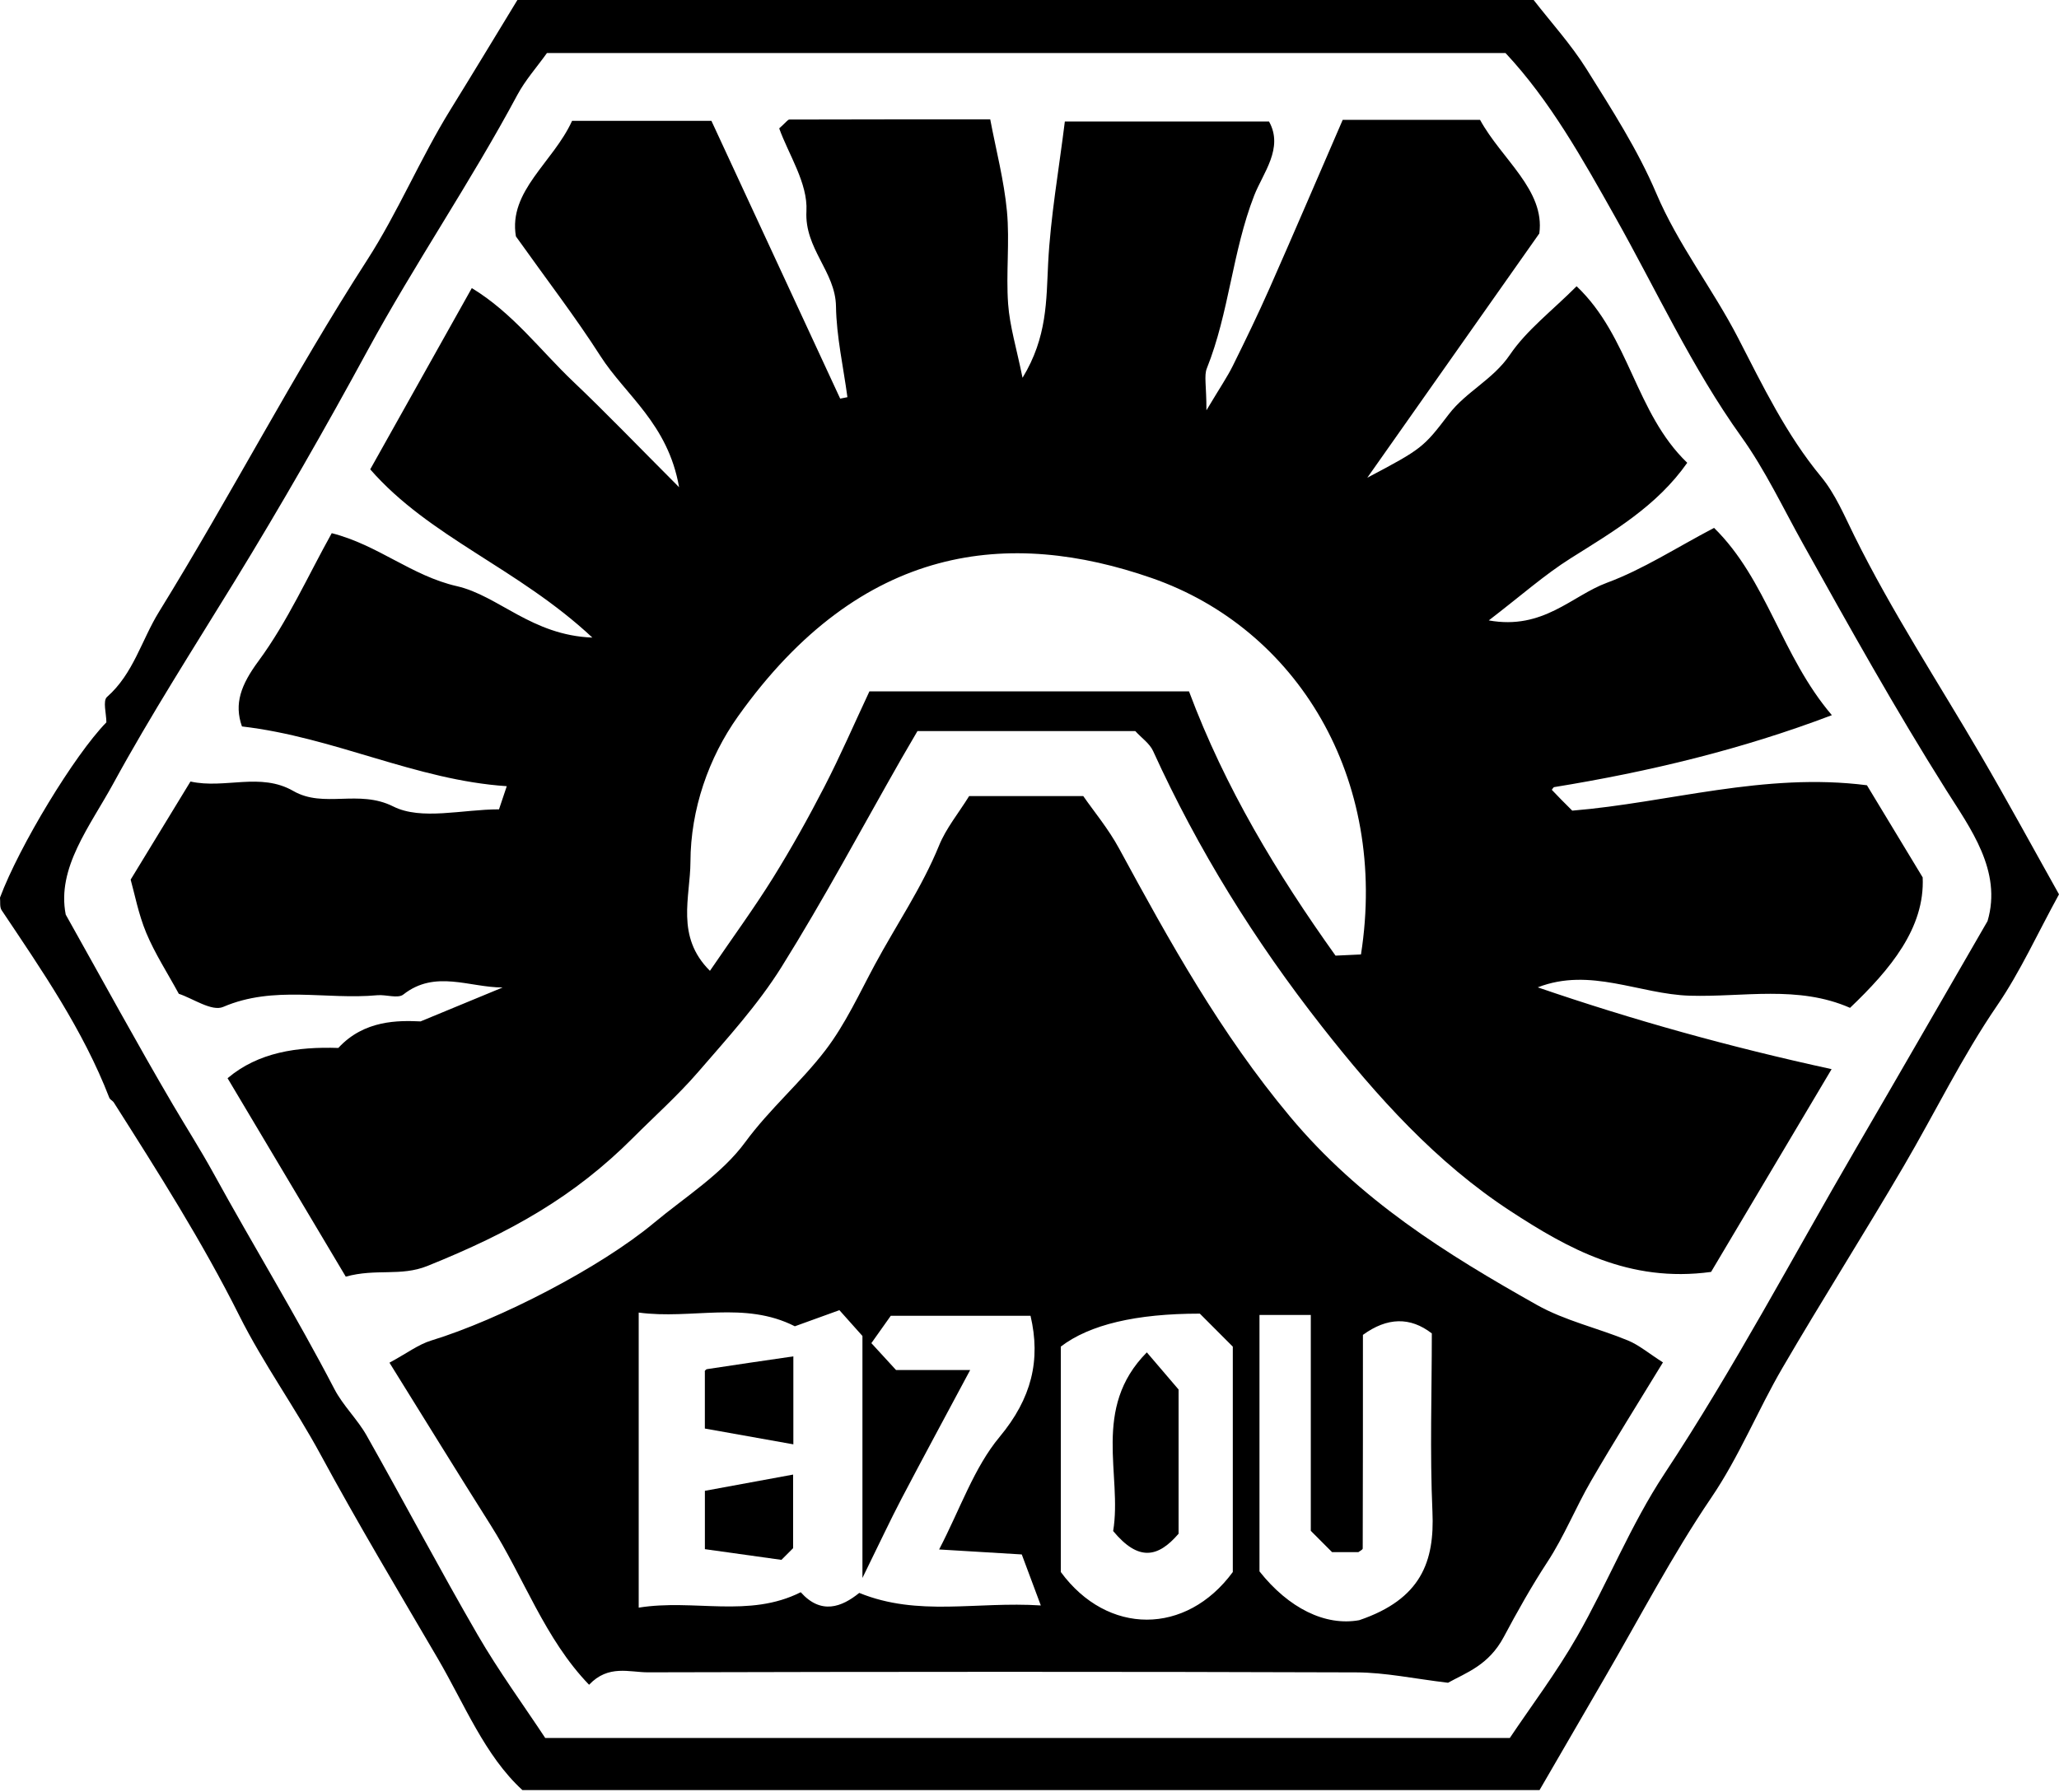 <svg xmlns="http://www.w3.org/2000/svg" width="139" height="121" viewBox="0 0 139 121" fill="none"><path d="M34.928 0H103.535C104.694 1.496 106.063 2.998 107.123 4.693C108.816 7.4 110.568 10.123 111.81 13.045C113.295 16.54 115.626 19.497 117.346 22.835C119.002 26.048 120.589 29.342 122.938 32.184C123.893 33.34 124.503 34.8 125.178 36.167C127.713 41.29 130.844 46.065 133.719 50.99C135.534 54.097 137.251 57.262 139 60.38C137.531 63.058 136.381 65.611 134.825 67.885C132.453 71.351 130.634 75.115 128.524 78.719C125.846 83.292 123.003 87.769 120.333 92.348C118.655 95.225 117.424 98.321 115.524 101.118C112.872 105.023 110.681 109.245 108.298 113.333C106.818 115.873 105.347 118.417 103.933 120.855H35.265C32.725 118.525 31.369 115.076 29.542 111.953C26.874 107.39 24.156 102.852 21.642 98.206C19.914 95.014 17.776 92.06 16.16 88.834C13.656 83.833 10.671 79.139 7.685 74.436C7.607 74.314 7.428 74.242 7.379 74.115C5.603 69.52 2.821 65.506 0.109 61.45C-0.032 61.237 0.031 60.888 0 60.602C1.305 57.111 5.034 50.961 7.182 48.768C7.182 48.196 6.929 47.313 7.223 47.055C9.007 45.489 9.556 43.214 10.732 41.31C15.567 33.482 19.793 25.3 24.788 17.553C26.864 14.334 28.378 10.682 30.427 7.375C31.98 4.868 33.501 2.341 34.928 0.001V0ZM36.926 3.578C36.238 4.539 35.46 5.41 34.924 6.411C31.773 12.296 27.998 17.805 24.802 23.686C21.959 28.919 18.966 34.147 15.832 39.256C13.06 43.775 10.191 48.244 7.653 52.892C6.07 55.792 3.819 58.591 4.437 61.747C7.007 66.328 9.267 70.485 11.662 74.563C12.579 76.123 13.547 77.637 14.423 79.232C17.096 84.101 20.006 88.844 22.574 93.781C23.156 94.9 24.125 95.813 24.749 96.915C27.274 101.386 29.671 105.931 32.245 110.374C33.659 112.814 35.332 115.104 36.808 117.339H101.925C103.364 115.189 105.076 112.923 106.474 110.477C108.533 106.872 110.085 102.95 112.363 99.501C117.057 92.39 121.022 84.87 125.3 77.526C128.242 72.475 131.157 67.408 134.177 62.185C135.177 58.789 132.994 55.896 131.386 53.343C127.96 47.906 124.84 42.317 121.719 36.716C120.366 34.289 119.17 31.742 117.56 29.494C114.214 24.822 111.837 19.623 109.041 14.652C106.839 10.735 104.644 6.794 101.634 3.579H36.926V3.578Z" fill="black"></path><path d="M39.991 43.047C34.951 38.338 29.021 36.299 24.993 31.688C27.259 27.644 29.497 23.652 31.851 19.45C34.624 21.134 36.48 23.657 38.695 25.762C40.916 27.871 43.037 30.084 45.844 32.894C45.098 28.609 42.22 26.675 40.538 24.044C38.852 21.409 36.936 18.922 34.829 15.961C34.304 12.894 37.347 10.959 38.621 8.157H48.026C50.926 14.411 53.823 20.662 56.72 26.913C56.883 26.881 57.046 26.847 57.208 26.815C56.934 24.771 56.468 22.729 56.436 20.681C56.399 18.326 54.303 16.803 54.441 14.25C54.543 12.369 53.225 10.412 52.603 8.668C53.072 8.252 53.181 8.071 53.29 8.071C57.76 8.057 62.231 8.059 66.849 8.059C67.238 10.114 67.779 12.17 67.977 14.257C68.172 16.329 67.906 18.442 68.057 20.52C68.166 22.029 68.626 23.513 69.03 25.506C70.707 22.756 70.63 20.279 70.759 17.768C70.92 14.623 71.479 11.498 71.886 8.204H85.67C86.677 10.005 85.257 11.685 84.665 13.209C83.19 17.005 82.978 21.108 81.472 24.869C81.274 25.365 81.445 26.009 81.445 27.701C82.373 26.146 82.853 25.449 83.225 24.698C84.082 22.966 84.926 21.225 85.707 19.458C87.379 15.673 89.007 11.868 90.644 8.091H99.916C101.37 10.752 104.316 12.833 103.917 15.762C99.919 21.439 96.346 26.515 92.305 32.252C96.007 30.3 96.097 30.208 97.804 27.972C98.974 26.44 100.793 25.629 101.928 23.956C103.065 22.281 104.77 20.993 106.435 19.326C110.023 22.736 110.386 27.863 113.903 31.245C111.852 34.167 108.923 35.874 106.041 37.688C104.273 38.801 102.69 40.211 100.505 41.886C104.179 42.55 106.106 40.222 108.48 39.345C110.923 38.442 113.16 36.977 115.714 35.64C119.286 39.144 120.256 44.292 123.667 48.284C117.577 50.598 111.363 52.094 104.9 53.145C104.912 53.129 104.749 53.312 104.764 53.328C105.17 53.765 105.595 54.184 106.141 54.73C112.628 54.198 119.099 52.127 126.034 53.016C127.096 54.77 128.259 56.694 129.797 59.236C129.953 62.644 127.615 65.448 124.893 68.044C121.384 66.502 117.687 67.331 114.081 67.224C110.673 67.124 107.356 65.281 103.811 66.66C110.259 68.874 116.76 70.682 123.649 72.183C120.638 77.249 117.973 81.733 115.512 85.873C109.964 86.631 105.81 84.27 101.964 81.761C96.954 78.491 92.963 74.048 89.233 69.295C84.693 63.509 80.88 57.37 77.843 50.703C77.611 50.194 77.068 49.825 76.642 49.359H61.936C61.567 49.994 61.209 50.597 60.861 51.206C58.174 55.913 55.623 60.706 52.752 65.297C51.164 67.836 49.103 70.094 47.134 72.372C45.772 73.949 44.203 75.347 42.727 76.825C38.776 80.779 34.516 83.191 28.856 85.47C27.044 86.199 25.392 85.622 23.342 86.192C20.705 81.763 18.057 77.318 15.363 72.795C17.438 71.039 20.071 70.662 22.84 70.751C24.588 68.851 26.913 68.893 28.392 68.959C30.731 67.992 32.331 67.331 33.932 66.669C31.678 66.669 29.378 65.452 27.229 67.144C26.861 67.434 26.064 67.138 25.473 67.192C22.019 67.515 18.494 66.507 15.064 67.982C14.299 68.311 13.003 67.398 12.071 67.095C11.299 65.676 10.46 64.386 9.876 62.989C9.342 61.71 9.083 60.315 8.82 59.387C10.319 56.928 11.56 54.892 12.858 52.764C15.188 53.282 17.571 52.12 19.803 53.404C21.865 54.59 24.212 53.274 26.546 54.447C28.447 55.404 31.212 54.642 33.687 54.642C33.818 54.249 33.951 53.857 34.211 53.079C28.052 52.668 22.601 49.776 16.334 49.045C15.793 47.51 16.265 46.235 17.45 44.63C19.415 41.963 20.797 38.863 22.395 35.997C25.516 36.789 27.785 38.875 30.84 39.574C33.657 40.217 35.889 42.893 39.99 43.046L39.991 43.047ZM47.926 65.546C49.496 63.245 50.914 61.306 52.181 59.272C53.426 57.269 54.579 55.203 55.659 53.106C56.733 51.026 57.664 48.872 58.692 46.68H80.269C82.701 53.184 86.197 58.972 90.16 64.519C90.744 64.492 91.32 64.466 91.877 64.439C93.743 52.522 87.551 42.43 77.746 39.024C68.206 35.711 58.192 36.6 49.815 48.376C47.843 51.149 46.621 54.639 46.611 58.185C46.604 60.559 45.589 63.225 47.927 65.545L47.926 65.546Z" fill="black"></path><path d="M65.424 53.748H73.13C73.834 54.765 74.824 55.951 75.546 57.282C78.967 63.585 82.392 69.764 87.082 75.38C91.793 81.023 97.621 84.651 103.753 88.101C105.651 89.169 107.867 89.661 109.902 90.502C110.649 90.811 111.296 91.365 112.263 91.982C110.572 94.759 108.945 97.339 107.415 99.977C106.374 101.769 105.597 103.724 104.465 105.452C103.392 107.092 102.405 108.851 101.516 110.521C100.497 112.432 98.976 112.93 97.753 113.61C95.492 113.343 93.526 112.916 91.559 112.91C75.622 112.855 59.685 112.865 43.749 112.906C42.499 112.91 41.075 112.363 39.768 113.745C36.78 110.654 35.377 106.528 33.119 102.96C30.892 99.439 28.712 95.89 26.292 92.001C27.476 91.361 28.243 90.771 29.11 90.505C33.74 89.09 40.538 85.569 44.145 82.565C46.259 80.803 48.721 79.276 50.307 77.115C51.966 74.854 54.074 73.068 55.737 70.887C57.071 69.138 58.01 67.08 59.062 65.125C60.505 62.444 62.236 59.927 63.395 57.083C63.867 55.923 64.703 54.912 65.424 53.749V53.748ZM43.118 88.62V108.539C46.855 107.936 50.554 109.261 54.056 107.498C55.426 109.032 56.819 108.509 58.007 107.544C61.995 109.167 65.896 108.108 70.264 108.391C69.696 106.866 69.314 105.847 68.978 104.947C66.906 104.823 65.208 104.72 63.399 104.611C64.836 101.846 65.752 99.09 67.482 97.011C69.646 94.409 70.271 91.829 69.569 88.833H60.136C59.662 89.501 59.262 90.065 58.825 90.681C59.473 91.387 59.956 91.913 60.49 92.496H65.495C63.865 95.546 62.347 98.347 60.868 101.167C60.099 102.636 59.398 104.142 58.222 106.534V90.197C57.624 89.525 57.228 89.084 56.667 88.455C55.657 88.82 54.616 89.197 53.659 89.543C50.256 87.811 46.707 89.1 43.118 88.617V88.62ZM80.998 88.689C76.684 88.689 73.556 89.431 71.614 90.913V106.134C74.764 110.424 80.077 110.419 83.225 106.134V90.918C82.474 90.167 81.737 89.427 80.999 88.689H80.998ZM85.026 88.777V106.092C86.996 108.578 89.465 109.8 91.759 109.386C95.943 107.967 96.851 105.422 96.702 102.068C96.525 98.053 96.66 94.025 96.66 90.024C95.202 88.897 93.652 88.93 92.009 90.123C92.009 94.78 92.01 99.662 91.995 104.542C91.995 104.632 91.786 104.723 91.702 104.792H89.927C89.485 104.349 89.062 103.926 88.49 103.353V88.777H85.027H85.026Z" fill="black"></path><path d="M53.557 97.513C51.533 97.151 49.647 96.815 47.584 96.447V92.584C47.534 92.637 47.621 92.454 47.734 92.436C49.627 92.144 51.523 91.872 53.558 91.574V97.513H53.557Z" fill="black"></path><path d="M47.586 100.651C49.623 100.277 51.507 99.929 53.541 99.555V104.525C53.14 104.926 52.829 105.237 52.754 105.313C50.949 105.061 49.346 104.837 47.586 104.591V100.651Z" fill="black"></path><path d="M77.421 91.305C78.112 92.112 78.77 92.883 79.565 93.813V103.547C78.189 105.15 76.867 105.444 75.147 103.366C75.777 99.612 73.671 95.085 77.421 91.305Z" fill="black"></path></svg>